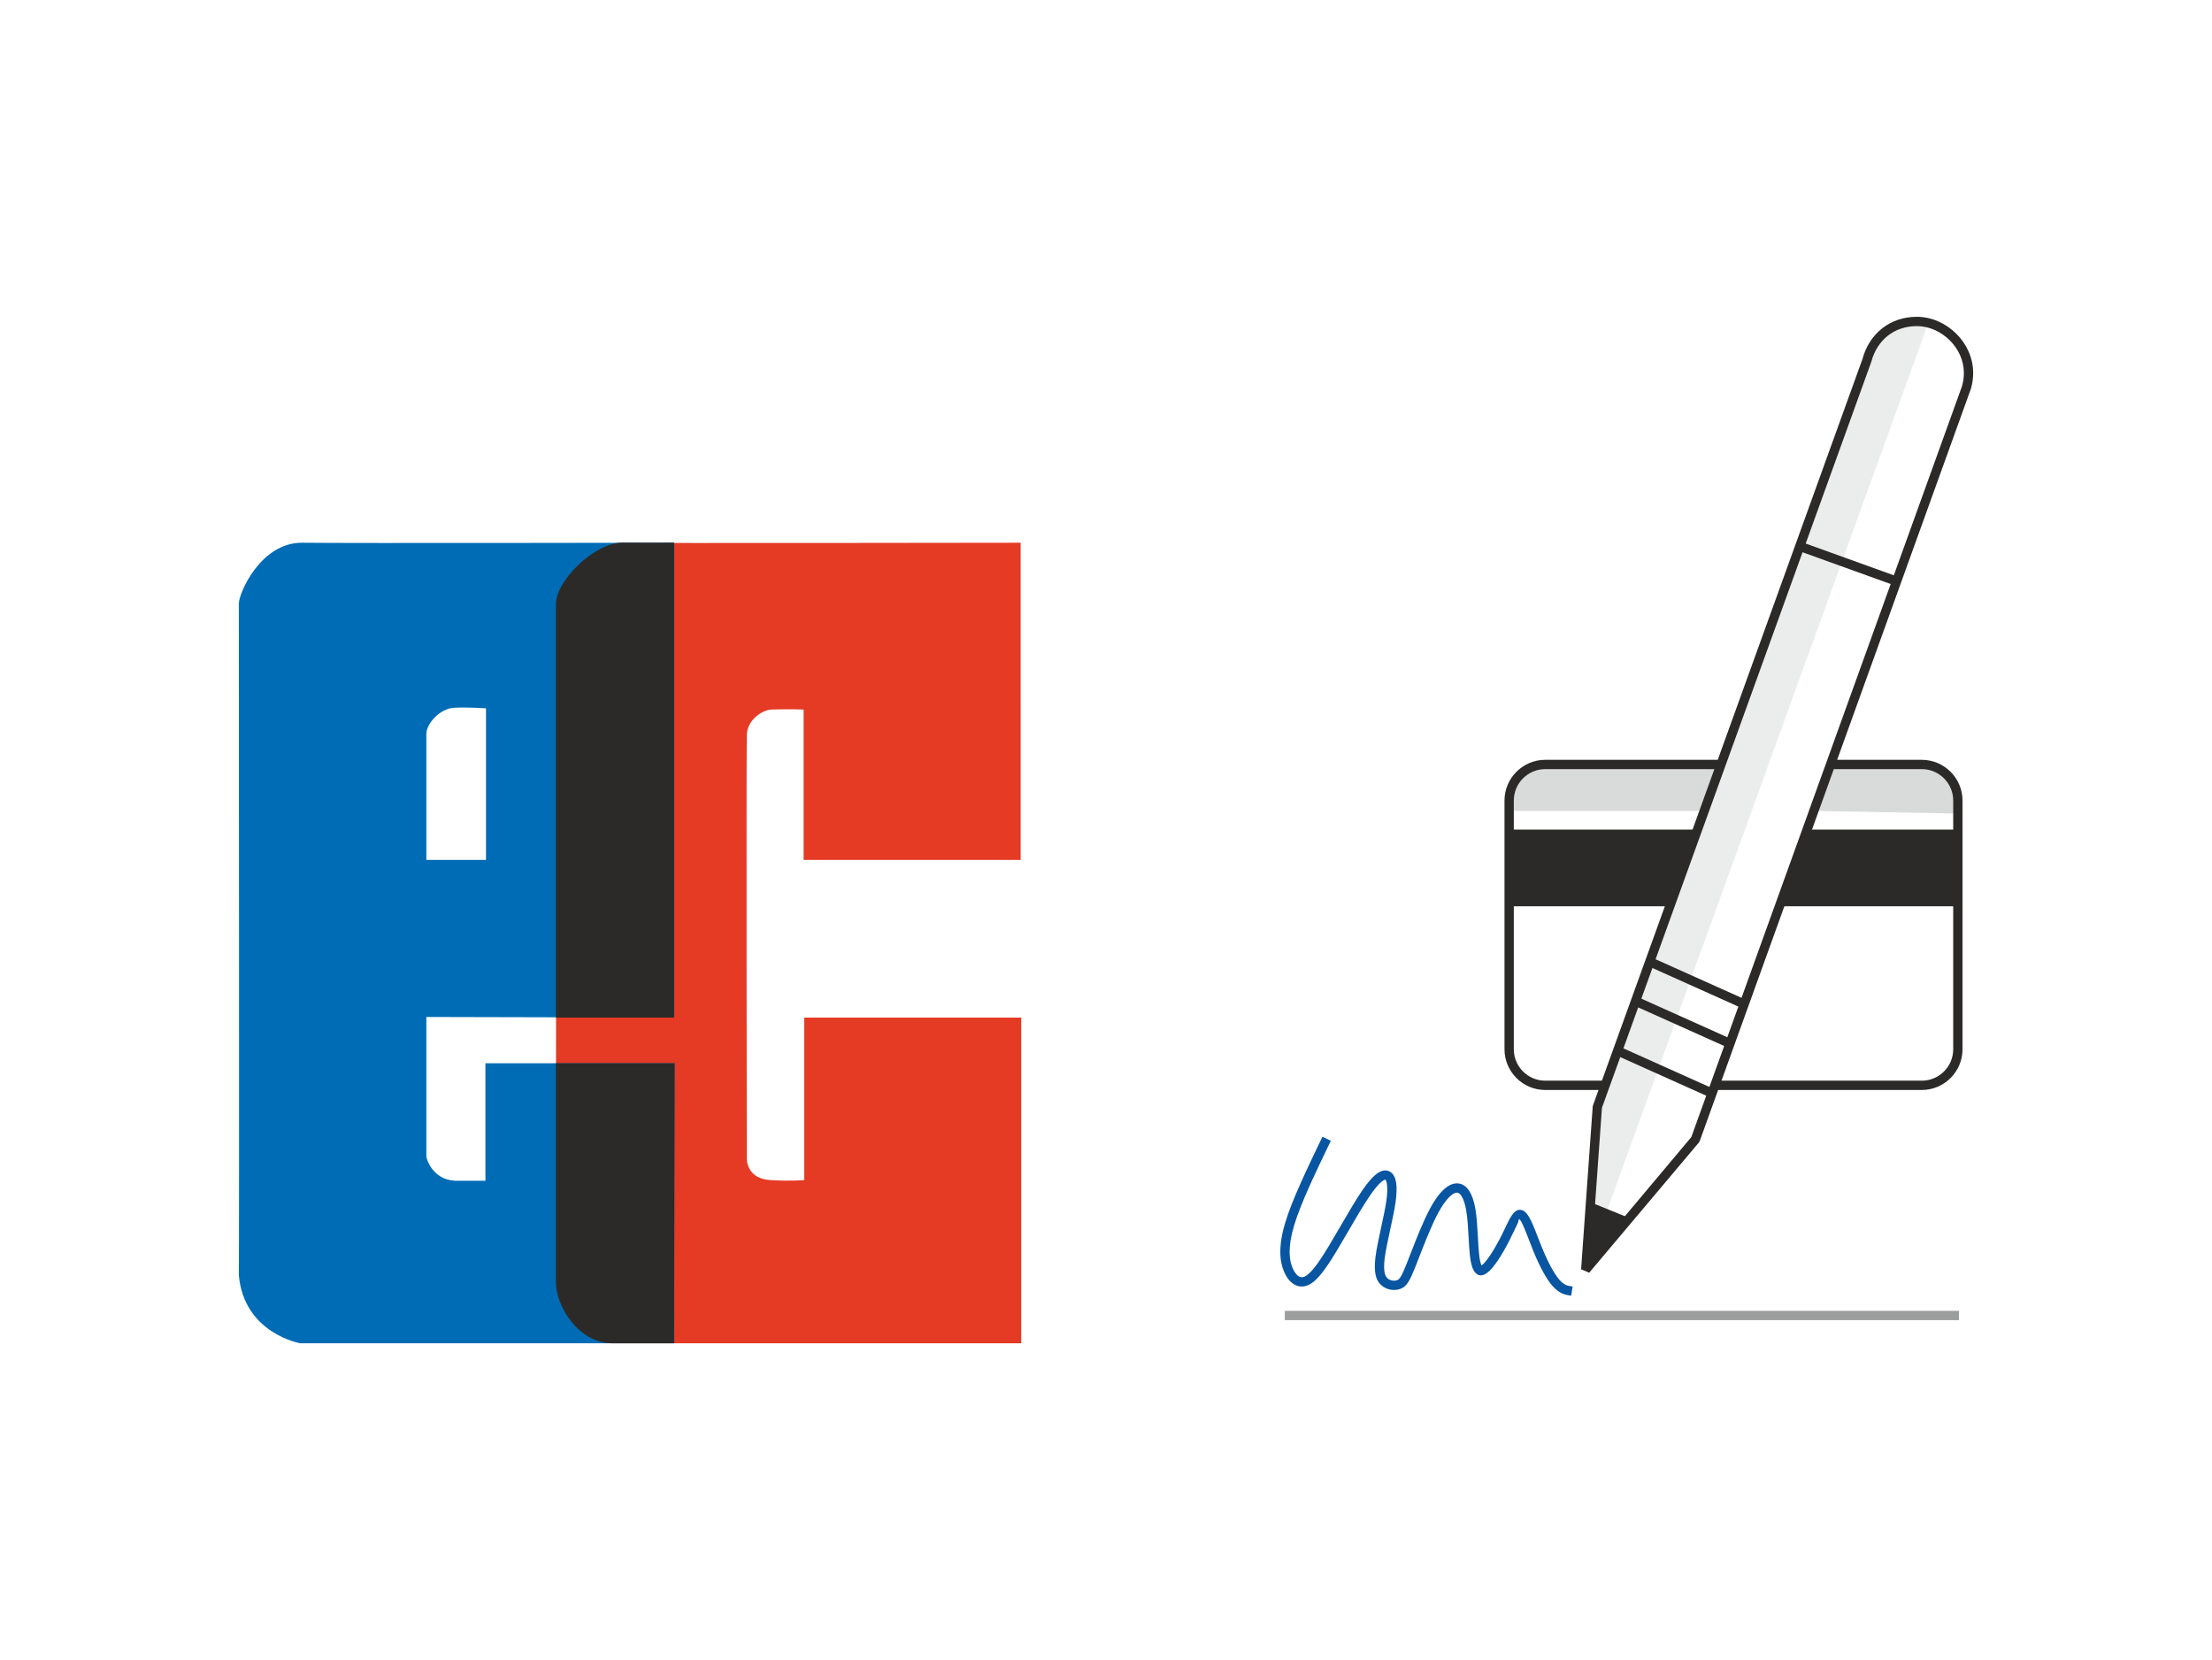 <svg xmlns="http://www.w3.org/2000/svg" width="577" height="433" fill-rule="evenodd" viewBox="0 0 588043 441034" shape-rendering="geometricPrecision" text-rendering="geometricPrecision" image-rendering="optimizeQuality" clip-rule="evenodd"><defs><style>.fil7{fill:none}.fil5{fill:#ebecec}.fil3{fill:#d9dada}.fil2,.fil4{fill:#2b2a29}.fil0{fill:#e53a24}.fil1{fill:#006cb5}.fil6,.fil8,.fil9{fill:#9d9e9e;fill-rule:nonzero}.fil6,.fil8{fill:#2b2a29}.fil8{fill:#0855a1}</style></defs><g id="Layer_x0020_1"><g id="_567111032"><path d="M271488 356946H162731c-8912 0-14953-9547-14953-16344 0-6311 150-173478 0-179952-152-6472 10422-16506 17521-16506 7100 161 106037 0 106037 0l2 84312h-57702v-39971s-3777-162-8610 0c-2418 161-6496 2750-6496 6958-150 8738 0 109718 0 112308 0 2427 1511 5664 6496 5825 4984 324 8760 0 8760 0l1-43207h57701v86577z" class="fil0"/><path d="M80258 144144c11933 161 98938 0 98938 0v126225l-65859-161v37057c0 647 1662 6150 7554 6474h8156v-31233h50300l-151 74440H79805s-14955-2589-16314-18125c151-5825 0-175582 0-178494 0-2752 5740-16183 16767-16183zm48941 44018s-4382-324-8308-163c-4079 163-7554 4370-7554 6959v33498h15862v-40294z" class="fil1"/><path d="M179347 282506h-31569v58096c0 6634 6041 16183 14803 16344h16615l151-74440zm-151-12137V144144h-13897c-7099 0-17673 10034-17521 16506v109719h31418z" class="fil2"/><path d="M401199 215430h51156c1593-3967 3186-7933 4779-11899-13549-253-27096-504-35327-712-8228-208-11139-372-13636 349-2496 724-4577 2332-5659 4051-1081 1717-1160 3544-1212 4930-52 1388-77 2335-101 3281zm119176 711c-12728-238-25456-475-38184-711 1791-4065 3578-8128 5369-12192 5841 82 11683 165 16059 124s7287-204 9782 517c2497 724 4578 2332 5661 4050 1080 1718 1160 3545 1212 4931 51 1387 77 2334 101 3281z" class="fil3"/><path d="M401199 220393h50064l-7365 20395h-42699v-20395zm79202 0h40083v20395h-47435l7352-20395z" class="fil4"/><path d="M421401 337738l91063-251548-3473-713-5840 1643-2781 2008-2090 4636-39630 106151-34080 94187z" class="fil5"/><path d="M480028 144360l23430 8446 18138-50317h-2c161-563 286-1138 366-1711 78-560 120-1146 120-1748 0-3356-1474-6413-3723-8662-2347-2347-5529-3809-8748-3809-3067 0-5661 936-7674 2498-2172 1685-3694 4115-4430 6897l-34 100-17443 48306zm22594 10762l-23430-8446-19925 55176-595 1650-18548 51363 22846 10253 22511-62445 296-821 16845-46730zm-82300 182166l3089-43264 72-327 1475-4082h-14181c-2971 0-5676-1217-7634-3174l-6-5c-1956-1959-3175-4662-3175-7635v-66135c0-2971 1219-5676 3175-7634l6-6c1958-1956 4663-3174 7634-3174h45873l38479-106559c874-3283 2696-6166 5300-8187 2434-1889 5540-3020 9180-3020 3889 0 7703 1738 10498 4534 2685 2684 4446 6356 4446 10410 0 696-52 1396-148 2087-99 706-246 1392-434 2048l-29 77-35548 98610h22512c2972 0 5676 1218 7635 3174l4 6c1957 1958 3175 4663 3175 7634v66135c0 2973-1218 5676-3175 7635l-4 5c-1959 1957-4663 3174-7635 3174h-54150l-4894 13574-231 396-29150 34602-2159-899zm5529-50145l29905-82820h-44979c-2293 0-4381 940-5894 2449-1509 1513-2448 3601-2448 5894v66135c0 2294 939 4382 2448 5893 1513 1510 3601 2449 5894 2449h15074zm12 7213l-2815 39430 26578-31651 3966-11001-22861-10259-2859 7919-297 821-1712 4741zm5708-15805l22859 10257 305-844 3620-10043-22853-10257-3931 10887zm4770-13211l22852 10255 2939-8151-22847-10254-2944 8150zm74565-61017h-23402l-29856 82820h53258c2294 0 4381-939 5893-2449 1510-1511 2448-3599 2448-5893v-66135c0-2293-938-4381-2448-5894-1512-1509-3599-2449-5893-2449zm-50678-12379h2617l-3578 9908-595 1650-4307 11928h-2618l4009-11107h-44979c-2293 0-4381 940-5894 2449-1509 1513-2448 3601-2448 5894v2764h-2473v-2764c0-2971 1219-5676 3175-7634l6-6c1958-1956 4663-3174 7634-3174h45873l3578-9908zm29120 0h2617l-3571 9908h22512c2972 0 5676 1218 7635 3174l4 6c1957 1958 3175 4663 3175 7634v2764h-2473v-2764c0-2293-938-4381-2448-5894-1512-1509-3599-2449-5893-2449h-23402l-4004 11107h-2617l4598-12757 296-821 3571-9908z" class="fil6"/><path d="M352674 302594c-4016 8344-8034 16688-9837 22713-1803 6027-1392 9735-310 12208 1082 2472 2833 3708 4789 2832 1958-875 4123-3863 6955-8549 2833-4688 6335-11075 8962-14887 2626-3810 4378-5047 5510-4584 1133 465 1649 2627 1031 6955-618 4326-2370 10815-2886 14885-514 4068 208 5716 1340 6592 1134 876 2678 978 3760 515s1700-1493 3193-5254c1494-3759 3864-10249 6129-14422 2266-4171 4431-6025 6129-5924 1700 105 2936 2165 3555 5718 618 3555 618 8603 978 11950 360 3348 1082 4997 2627 3915s3914-4893 5665-8396c1751-3501 2886-6695 4172-6025 1289 669 2731 5201 4328 9116 1595 3914 3348 7210 4892 8961 1546 1752 2884 1959 3554 2060l671 105" class="fil7"/><path d="M353785 303125l-16 32v5c-3986 8280-7975 16562-9749 22498-865 2892-1199 5208-1187 7079 11 1798 344 3185 824 4283h-1l29 66h1c436 975 974 1689 1568 2054v3c452 279 974 327 1528 91l-1-1 28-14h6c786-350 1670-1197 2685-2482 1083-1372 2310-3257 3713-5580 1040-1723 2035-3432 3043-5165 2068-3558 4203-7230 5962-9784 1384-2005 2562-3356 3559-4155 1299-1040 2435-1273 3431-867 1004 411 1699 1433 1952 3136 183 1238 148 2934-163 5131-305 2134-876 4754-1438 7355-598 2753-1194 5495-1449 7511-235 1865-194 3146 25 4038h2c180 719 482 1145 843 1425 362 280 798 444 1231 503 469 63 929 6 1294-149 298-128 554-365 873-893 434-713 938-1859 1658-3679 267-668 585-1490 927-2371 1463-3770 3387-8727 5265-12185 1159-2135 2313-3713 3406-4771l3 4c1336-1294 2659-1873 3875-1799 1271 77 2329 813 3147 2124 687 1106 1213 2670 1552 4617 385 2218 537 4971 676 7552 88 1632 174 3198 311 4474 161 1499 383 2584 699 3114l2-1c22 35-24-64-6-76 579-404 1373-1388 2228-2655 1036-1535 2123-3453 3036-5282h5c280-559 618-1271 934-1937 336-708 650-1369 991-2026l-4-2c1147-2200 2276-3463 3924-2606 1406 730 2574 3768 3841 7056v5c347 901 703 1825 1055 2687h5c804 1973 1641 3771 2455 5264 770 1408 1525 2563 2215 3346 639 723 1219 1121 1700 1344 448 207 851 270 1116 310l4 5 671 103-376 2434-665-102-1 3c-401-60-1007-154-1783-514-739-342-1604-925-2511-1952-818-928-1679-2234-2534-3800-878-1610-1757-3493-2581-5514l4-1c-371-910-726-1832-1071-2729h-1c-1092-2834-2099-5451-2685-5753-139-73-131 675-590 1556h-3c-267 513-597 1207-945 1941-277 583-571 1199-961 1981l4 2c-956 1913-2102 3930-3203 5563-1005 1487-2009 2694-2864 3291-1523 1066-2661 759-3520-667v-6c-516-859-838-2276-1037-4120-145-1350-232-2947-323-4609-136-2503-282-5172-645-7264-283-1628-696-2890-1216-3729-375-604-782-939-1196-964-532-32-1217 325-2022 1104v6c-921 890-1918 2268-2952 4170-1798 3312-3691 8188-5131 11896l-935 2391c-767 1940-1324 3192-1843 4047-632 1043-1231 1555-2011 1888-760 324-1679 446-2588 322-837-113-1685-437-2409-996-770-595-1397-1437-1732-2775v-6c-290-1165-353-2744-77-4942 276-2186 877-4950 1479-7723 554-2562 1115-5139 1407-7182 277-1946 315-3408 163-4427-110-754-263-1142-436-1212-136-55-442 96-958 509-817 653-1832 1834-3074 3635-1711 2484-3817 6105-5858 9617-1097 1889-2182 3754-3060 5206-1426 2363-2705 4319-3898 5829-1259 1596-2440 2683-3609 3206l2 2-29 14-15 3c-1362 598-2666 463-3819-246l-2 4c-1017-625-1882-1720-2524-3155v-4l-34-76-3-6c-600-1372-1017-3078-1029-5258-13-2104 348-4662 1285-7795 1824-6098 5859-14479 9895-22862l2 2 14-30 2220 1062z" class="fil8"/><path d="M341549 348330h179238v2473H341549z" class="fil9"/><path d="M433293 323720l-10461-4254-1278 17910z" class="fil4"/><path d="M0 0h588043v441033H0z" class="fil7"/></g></g></svg>